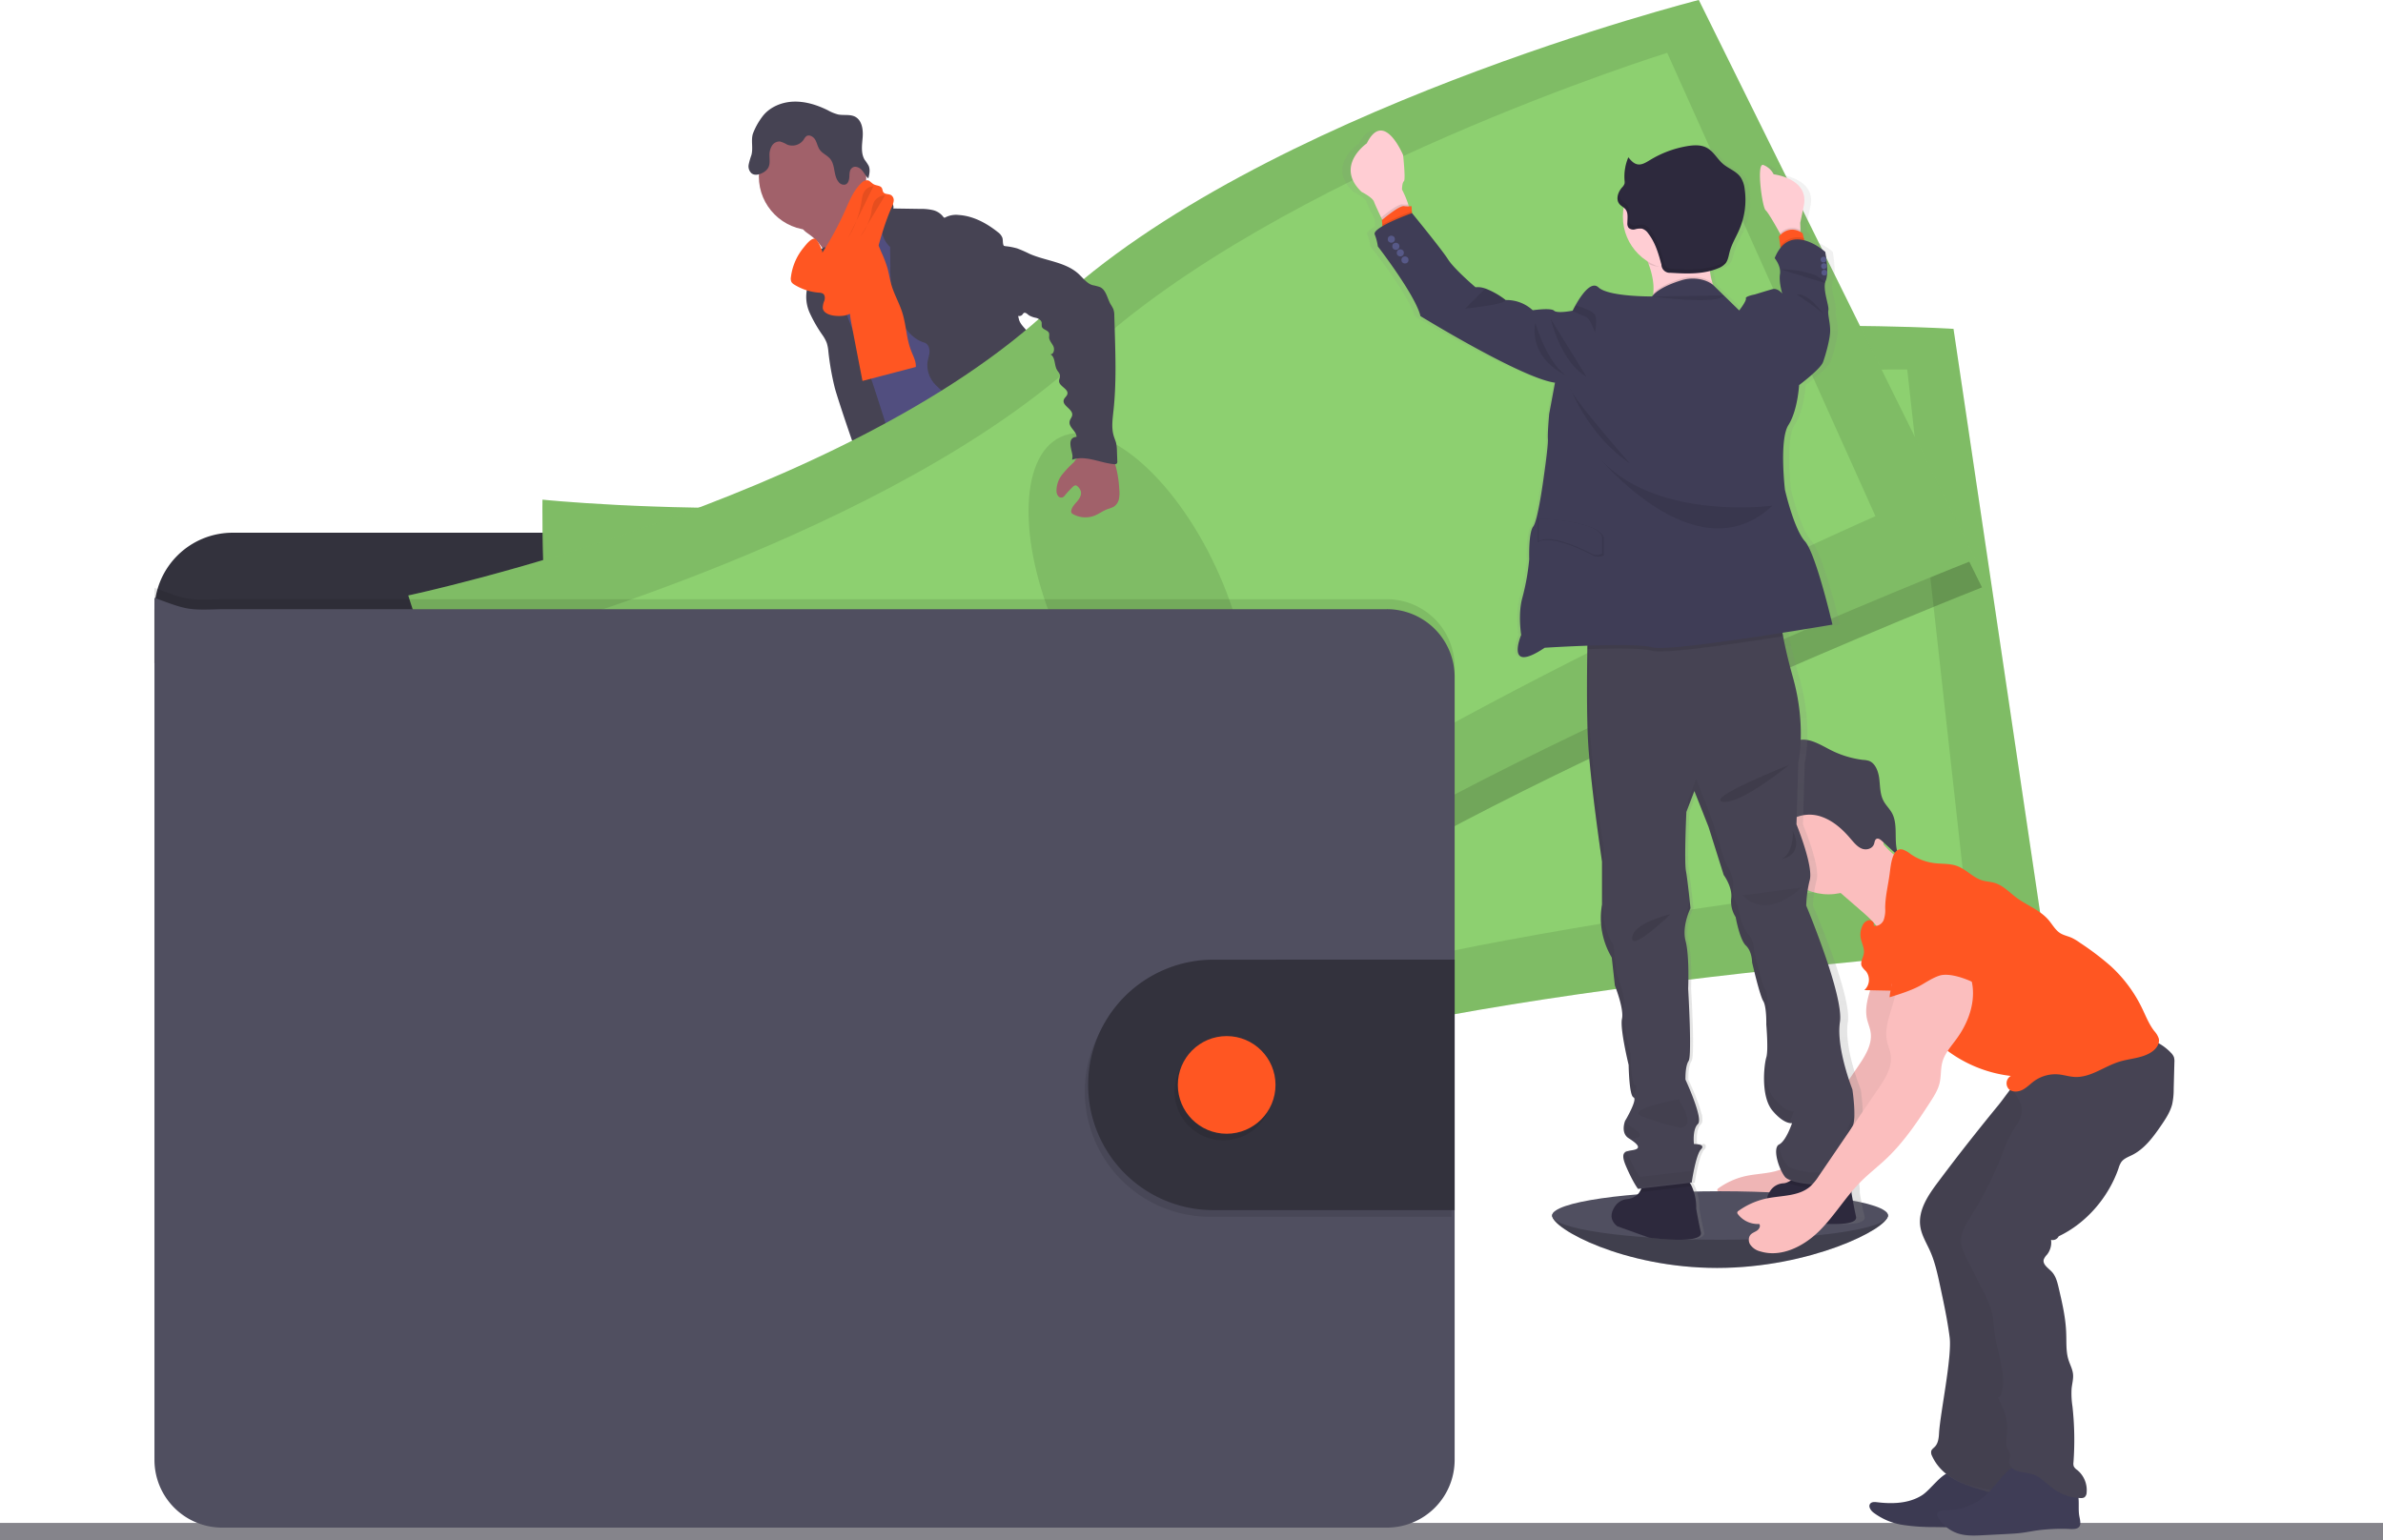 <svg data-name="Layer 1" xmlns="http://www.w3.org/2000/svg" width="1049.58" height="678.59" viewBox="0 0 1049.58 678.59"><defs><linearGradient id="a" x1="790.68" y1="664.41" x2="790.68" y2="175.75" gradientUnits="userSpaceOnUse"><stop offset="0" stop-color="gray" stop-opacity=".25"/><stop offset=".54" stop-color="gray" stop-opacity=".12"/><stop offset="1" stop-color="gray" stop-opacity=".1"/></linearGradient></defs><path fill="#85848b" d="M0 670.92h1049.58v7.67H0z"/><path d="M831.54 535.49c0 5.9-34.39 23.1-75.24 23.1s-72.68-17.2-72.68-23.1 33.11-4 74-4 73.92-1.91 73.92 4z" fill="#504f60"/><path d="M831.54 535.49c0 5.9-34.39 23.1-75.24 23.1s-72.68-17.2-72.68-23.1" opacity=".2"/><path d="M420.15 427.23c6.63.85 13.51 1.39 19.86-.67 1-.31 2.1-1 2-2a2.42 2.42 0 00-.45-1 61.78 61.78 0 01-6-11.43 1 1 0 00-.37-.52.94.94 0 00-.64 0c-2.93.77-5.46 2.66-8.37 3.47a11.9 11.9 0 01-4.56.34c-1.32-.15-3.12-1.24-4.32-1.1.68 4.37 2.34 8.45 2.85 12.91zm125.39-11.07c4.37-3 8.9-6.15 11.48-10.78a1.87 1.87 0 00.31-.93 1.92 1.92 0 00-.37-.9 37.16 37.16 0 00-9.33-10.07 27.21 27.21 0 00-5.2 4.8c-1.1 1.16-4.14 3-4.17 4.77 0 1 1.16 2.16 1.7 3 .73 1.08 1.42 2.18 2.08 3.3.38.55 3.85 6.59 3.5 6.81z" fill="#ff5622"/><path d="M446.14 440.62a4.45 4.45 0 01-.8 2.9 3.93 3.93 0 01-1.68 1c-9.27 3.32-20-.82-29.25 2.45-1.9.67-3.7 1.64-5.61 2.28a30.52 30.52 0 01-7 1.24c-3.27.31-6.56.51-9.84.6a23.66 23.66 0 01-7.42-.65 8.91 8.91 0 01-5.69-4.51 4.33 4.33 0 01-.28-3.21 3.46 3.46 0 01.61-1 8.77 8.77 0 012.18-1.77l3.41-2.2a22.89 22.89 0 015.17-2.74c1.35-.44 2.78-.63 4.15-1 4.79-1.4 8.45-5.2 11.85-8.85l4.64-4.95a4.67 4.67 0 011.61-1.29 4.46 4.46 0 012-.19 26.74 26.74 0 0112.65 4.24 16.39 16.39 0 003.12 1.84c2.72 1.06 6.21.26 8.72-1.08 1.19-.64.93-1 1.43-2.14s1.72-1.87 2.78-.83a2.94 2.94 0 01.66 1.26c1 3.3.62 6.85.62 10.31a4.54 4.54 0 00.2 1.6 9.05 9.05 0 00.91 1.48 3.37 3.37 0 01.19.38 10.17 10.17 0 01.67 4.83z" fill="#514e7f"/><path d="M446.14 440.62a4.45 4.45 0 01-.8 2.9 3.93 3.93 0 01-1.68 1c-9.27 3.32-20-.82-29.25 2.45-1.9.67-3.7 1.64-5.61 2.28a30.52 30.52 0 01-7 1.24c-3.27.31-6.56.51-9.84.6a23.66 23.66 0 01-7.42-.65 8.91 8.91 0 01-5.69-4.51 4.33 4.33 0 01-.28-3.21 3.46 3.46 0 01.61-1c.54 1.13.93 2.63 1.27 3.17a6.49 6.49 0 004.34 3.13 10.78 10.78 0 004-.51c8.4-2.08 17.33-2.11 25.4-5.26 2.77-1.09 5.41-2.54 8.32-3.2s6-.48 9-.73c4.74-.38 9.33-1.81 14-2.56a10.17 10.17 0 01.63 4.86z" fill="#464353"/><path d="M566.77 415.55c-.44 3.52-2.67 6.55-5.12 9.12s-5.22 4.88-7.17 7.84c-2.4 3.67-3.48 8.22-6.6 11.32a18.1 18.1 0 01-4 2.85 27.91 27.91 0 01-5.15 2.37c-4.66 1.49-9.68 1.15-14.55.79a13.09 13.09 0 01-4.62-.89 13.92 13.92 0 01-1.92-1.18 9.17 9.17 0 01-3-3 3 3 0 01-.29-2.18 5.12 5.12 0 011.39-2.12 33 33 0 013.52-3.17 21.07 21.07 0 004.58-4 12.92 12.92 0 001.77-4 35.48 35.48 0 001.29-7.65 24.25 24.25 0 01.53-5.12c.74-2.64 2.7-5 2.48-7.73a1.93 1.93 0 01.1-1.17 1.63 1.63 0 01.92-.57 16.3 16.3 0 014.78-1.11 5.57 5.57 0 014.44 1.74c.68.82 1.13 2 2.13 2.32a3.38 3.38 0 001.52.06c2.46-.25 5.06-.56 7-2.15a8.73 8.73 0 002.9-6.37c0-.91-.41-1.86 1-2 1.06-.14 1.9 1 2.44 1.7 1.95 2.61 3.95 5.34 4.68 8.52a2.51 2.51 0 01.89-.17 3.87 3.87 0 013.19 1.63 6.35 6.35 0 01.87 4.32z" fill="#514e7f"/><path d="M566.77 415.55c-.44 3.52-2.67 6.55-5.12 9.12s-5.22 4.88-7.17 7.84c-2.4 3.67-3.48 8.22-6.6 11.32a18.1 18.1 0 01-4 2.85 27.91 27.91 0 01-5.15 2.37c-4.66 1.49-9.68 1.15-14.55.79a13.09 13.09 0 01-4.62-.89 13.92 13.92 0 01-1.92-1.18 9.17 9.17 0 01-3-3 7.31 7.31 0 013-.72c2.16.12 3.74 2.16 5.81 2.79 2.95.89 5.89-1.19 8.88-1.9 1.95-.46 4-.34 5.93-1a14.66 14.66 0 004.39-2.66 22.35 22.35 0 004.69-4.52 29.05 29.05 0 002.75-5.49 78.5 78.5 0 015.56-10.64 7.52 7.52 0 011.13-1.48c.47-.43 1-.73 1.53-1.11 2-1.51 2.83-4 3.53-6.44a11.27 11.27 0 01.79-2.15 3.87 3.87 0 013.19 1.63 6.35 6.35 0 01.95 4.47z" fill="#464353"/><path d="M357.08 103.77a21.21 21.21 0 016 7c1.4 2.74 9.47 24 9 27.09 2.63-2.65 13-3.08 15.66-5.73 1.11-1.11 7.1-6.65 8-7.94s7.58-4 8.31-5.36c2.73-4.89-19.36-23.42-16.53-28.25a1.26 1.26 0 00.23-.76 1.24 1.24 0 00-.37-.59c-1.81-1.85-4.21-3-6.39-4.37s-4.28-3.28-4.87-5.8a21 21 0 00-5.65 3.82q-6.08 5.21-11.95 10.63c-1.53 1.42-4.49 3.31-5.2 5.34-.84 2.18 2.3 3.73 3.76 4.92z" fill="#a1616a"/><path d="M392.84 95.9a65.08 65.08 0 00-9.46 7.74c-2.74 2.71-5.34 5.85-6 9.64-.28 1.49-.24 3-.47 4.51-1 6.55-6.66 11.35-9.16 17.48a30.31 30.31 0 00-1.59 5.85 69.15 69.15 0 00-1.15 11.48c-.06 3.73 3.6 6.3 4.94 9.78s1.7 7.06 2.38 10.63c1.28 6.74 3.63 13.24 6 19.7 4.93 13.62 20.91 51.27 25.84 64.9 15.11-3.79 55.33-12.5 68.71-20.49 4.46-2.66-30.95-32.67-26.18-34.74a1.78 1.78 0 001.34-2.51c-4.77-20.86-19.69-38-26.46-58.31-2.35-7.05-6.57-13.07-9.77-19.77-2.9-6.07-4.45-12.78-7.92-18.55a11.7 11.7 0 00-2.53-3.15 14.92 14.92 0 00-2.79-1.69c-1.98-.96-3.82-1.53-5.73-2.5z" fill="#514e7f"/><circle cx="357.88" cy="77.75" r="23.65" fill="#a1616a"/><path d="M381.94 88.86a7.93 7.93 0 018.89-1.28c1.6.83 3 2.51 2.64 4.27l11.73.18a23.55 23.55 0 015.56.51 8.08 8.08 0 014.64 2.91c.14.19.3.42.54.45a.86.86 0 00.54-.18 10.18 10.18 0 015.84-1c6.34.41 12.2 3.58 17.17 7.54a5.55 5.55 0 012 2.49c.41 1.33-.08 3 1 3.95 0 11 3.78 21.28 6.3 32 .45 1.91 2.28 3.6 3.55 5.1a20.57 20.57 0 013.79 5.66c2.14 5.56-.81 12.1 1.27 17.68.88 2.36 2.58 4.3 4 6.35a16.42 16.42 0 013.42 8.2c.09 1.34-.08 2.69 0 4a24.21 24.21 0 001 5.31q1.28 4.84 2.68 9.67c1.52 5.2 3.5 10.81 8.16 13.58-11.25 1.91-23.11 3.78-33.83-.13a17.54 17.54 0 01-4.22-2.11c-3.87-2.76-5.74-7.48-7.41-11.94-1.86-5-3.75-10.09-4.13-15.41a17.69 17.69 0 00-.71-5c-1.09-2.9-4-4.65-6.64-6.26a31.88 31.88 0 01-8-6.22 12.43 12.43 0 01-3.24-9.34c.2-1.65.85-3.24.91-4.9s-.68-3.56-2.27-4c-8.19-2.48-12.1-12.18-13.92-20.54a65.94 65.94 0 01-1.05-13.1l-.11-8.53a11.26 11.26 0 01-3.68-8.09 9.61 9.61 0 00-.05-2.68 7.39 7.39 0 00-1.88-2.85 25.44 25.44 0 01-4.49-6.29zm-25.19 27.04c-.27 2.64.33 5.35-.26 7.94-.23 1-.63 2-.92 2.93a17.2 17.2 0 001.09 11.13 62 62 0 005.69 9.85 16 16 0 011.82 3.41 17.65 17.65 0 01.7 3.89 120.83 120.83 0 002.78 15.72c1.12 4.48 13.84 42.78 16.8 46.33a3.77 3.77 0 002.28 1.55 4.15 4.15 0 001.94-.4l6-2.3a3.92 3.92 0 001.39-.76 3.58 3.58 0 00.86-2.36c.43-4.88-12.32-43.45-13.94-48.06-4.9-13.92-11.42-27.34-14.61-41.75-.89-4-1.36-10.16-4.29-13.35-1.21-1.32-.8-.76-2.25-.07a16.42 16.42 0 00-2.12 1.11 6.94 6.94 0 00-2.96 5.19z" fill="#464353"/><path d="M374.96 142.31c1.61 8.51 3.27 17 4.92 25.51l23.48-6.15c.19-2.46-1.12-4.74-2-7-2.14-5.37-2.19-11.35-3.92-16.87-1.31-4.2-3.59-8.06-4.82-12.29-.71-2.46-1.07-5-1.77-7.49a54.4 54.4 0 00-2.76-7.15 44.76 44.76 0 00-5.12-9.49c-3 1.12-6.2 2.42-7.91 5.13a11.08 11.08 0 00-1.46 5c-.41 5.27 1.5 10.57.87 15.81a46.5 46.5 0 00.49 14.99z" fill="#ff5622"/><path d="M403.75 255.51c1.32 5-.59 10.26-2.15 15.21a117.88 117.88 0 00-4.78 22.9 19.82 19.82 0 01-1.18 5.79c-.74 1.67-2 3.08-2.86 4.67-2.36 4.18-2.3 9.28-1.79 14.06.34 3.15.85 6.29 1.48 9.39.77 3.79 1.72 7.75.61 11.45 1.86-.41 3.12 2 3 3.89s-.73 4 .18 5.63c2.3.84 2.32 4 2.25 6.45a54.25 54.25 0 001.6 12.6q5.22 25.1 11.08 50.06c8.45 2.62 18.32 5.35 26.38 1.72 1.5-.67 3-1.74 3.34-3.36a5.86 5.86 0 00-.32-2.58l-3.82-13.9c-.93-3.36-1.86-6.83-1.37-10.28.37-2.57 1.49-5.34.23-7.61-.43-.78-1.11-1.39-1.61-2.13-2-2.93-.95-6.85-.79-10.4a8.24 8.24 0 00-.16-2.38 11.88 11.88 0 00-1.14-2.61 39.92 39.92 0 01-4.4-19.86 4.91 4.91 0 00-.35-2.59 8.38 8.38 0 01-.65-1.06 2.9 2.9 0 01.21-1.91 17.5 17.5 0 01-3.08-3 4.31 4.31 0 00.74-6.74 2.25 2.25 0 001.07-3.87c-.49-.34-1.14-.49-1.49-1-.54-.74-.1-1.77.34-2.56l2.33-4.21c1.74-3.13 2.13-7 4-10 2.68-4.37 4.43-9.24 6.16-14.06l6.73-18.57 4.53 3.93a14.32 14.32 0 013.72 4.24 18.3 18.3 0 011.21 5.08c1.66 10.08 8 18.82 10.35 28.75.52 2.21.87 4.53 2.14 6.42a14 14 0 011.22 1.84 9.76 9.76 0 01.51 3.05 14.23 14.23 0 006 10.2c2.23 1.53 5 2.58 6.21 5a9.32 9.32 0 001 2.13c1.08 1.3 3.41 1.45 3.87 3.08.26.91-.22 2 .29 2.8a2.65 2.65 0 001.11.83l6.51 3.25c7.28 3.64 11 12 16.37 18.09a39 39 0 014.9 6.48c2.32 4.15 3.39 9.36 7.31 12a11.06 11.06 0 012.84 2.11c1.23 1.62.78 3.89.89 5.93s1.67 4.47 3.61 3.85a14.23 14.23 0 000 7.55 38 38 0 0023.06-9.34c1.9-1.66 3.73-3.78 3.75-6.3a2.26 2.26 0 00-.28-1.25 3.57 3.57 0 00-1.47-1.11c-6.09-3.3-7.92-10.95-11-17.16-2.69-5.48-6.67-10.2-10-15.29-7.24-10.95-12.18-24.2-23.13-31.43-2.41-1.59-5.21-3-6.42-5.63-.67-1.47-.75-3.15-1.28-4.67s-1.8-3-3.42-3c.9-2.2.72-4.88.78-7.26a9.17 9.17 0 00-.36-3.13 15.23 15.23 0 00-1.61-3.1 29.74 29.74 0 01-4.12-16c.08-2.89.59-5.87-.28-8.63-.44-1.39-1.21-2.66-1.74-4a25 25 0 01-1.25-7.52l-.6-9.61a47.28 47.28 0 00-1.24-9.5c-2-7.46-4-38.71-10.85-42.23s-18.62 20.53-26.33 21a34.29 34.29 0 00-10 1.93c-5.13 1.92-9.43 5.5-13.62 9l-14.18 11.91c-3 2.47-5.48 4.83-8.79 6.57zM335.69 51.49c3.12-4.26 8.48-6.52 13.76-6.71s10.48 1.47 15.21 3.82a18.79 18.79 0 004.44 1.82c2.5.51 5.28-.17 7.54 1 3 1.59 3.58 5.64 3.32 9s-.89 7.09.9 10a23.12 23.12 0 011.73 2.61c.77 1.73.32 3.73-.14 5.56-1.17-1-1.83-2.51-2.87-3.67s-2.85-1.94-4.14-1.07-1.27 2.45-1.34 3.87-.43 3.12-1.77 3.58a2.87 2.87 0 01-3-1.17c-2.29-2.8-1.37-7.27-3.64-10.09-1.29-1.6-3.44-2.38-4.63-4.06-.94-1.32-1.18-3-2-4.42s-2.73-2.46-4-1.48a5.41 5.41 0 00-1.07 1.43 6.15 6.15 0 01-7.3 2.2 12.21 12.21 0 00-3.16-1.37 3.91 3.91 0 00-3.61 2 7.81 7.81 0 00-1 4.18c0 2 .36 4.13-.78 5.73a5.93 5.93 0 01-1.6 1.52c-1.67 1.07-4 1.79-5.54.57a4.16 4.16 0 01-1.24-3.88 31.37 31.37 0 011.18-4.1c.88-3.1-.27-6.59.69-9.51a30.36 30.36 0 014.06-7.36z" fill="#464353"/><path d="M348.36 122.04a3.64 3.64 0 00.22 2.17 3.45 3.45 0 001.18 1.13 24.26 24.26 0 0011.14 3.61 3.39 3.39 0 011.54.4c.94.62 1 2 .65 3.1a8.07 8.07 0 00-.71 3.3c.29 2.09 2.77 3 4.86 3.31 2.93.37 6.14.18 8.46-1.65a13.07 13.07 0 003.49-5.23c5.74-13.19 7.75-27.77 13.56-40.92a8.68 8.68 0 00.87-2.74 2.7 2.7 0 00-1.08-2.52c-1.08-.67-2.76-.29-3.49-1.34-.36-.53-.32-1.25-.64-1.81-.67-1.19-2.43-1-3.63-1.69-.94-.5-1.59-1.53-2.64-1.73a3.32 3.32 0 00-2.73 1.18c-3.41 3.18-5.2 7.69-7.1 11.95a140.09 140.09 0 01-10.16 18.84c.45-.7-2.16-6-3.18-6.23-1.79-.36-4.08 2.78-5.05 3.95a25.16 25.16 0 00-5.56 12.92z" fill="#ff5622"/><path d="M384.69 82.09a4.79 4.79 0 00-3.71 1.86c-1.07 1.39-1.28 3.23-1.55 5a43.45 43.45 0 01-5.89 15.82m16.25-18.69a5.71 5.71 0 00-4.85 2.91 16.35 16.35 0 00-1.22 4.94 27.11 27.11 0 01-4.85 10.39" opacity=".1"/><path d="M627.45 281.58v-12.42a34.48 34.48 0 00-34.48-34.47H102.48A34.48 34.48 0 0068 269.16v22.9z" fill="#33323d"/><path d="M238.93 220.13s-1.4 86.86 14 115.44 22 152.91 22 152.91 161.44 16.7 273.94-20 351.88-51.71 351.88-51.71l-40.34-271.89s-199.29-12.78-312.66 41.29-308.82 33.96-308.82 33.96z" fill="#8dd070"/><path d="M238.93 220.13s-1.4 86.86 14 115.44 22 152.91 22 152.91 161.44 16.7 273.94-20 351.88-51.71 351.88-51.71l-40.34-271.89s-199.29-12.78-312.66 41.29-308.82 33.96-308.82 33.96z" opacity=".1"/><path d="M274.66 251.86s-5.05 71.67 7.62 94.57 13.26 125.13 13.26 125.13 145.29 6.74 248.64-28.44 320.53-58 320.53-58l-24.68-222.35s-179.7-1.85-284.58 47.67-280.79 41.42-280.79 41.42z" fill="#8dd070"/><ellipse cx="628.34" cy="440.31" rx="37.72" ry="80.9" transform="rotate(-7.1 -366.375 1062.128)" opacity=".1"/><path d="M751.15 12.43s-193.61 49-284.91 135.25-283.5 127.09-283.5 127.09 25.32 83.09 48.74 105.57 67.84 138.8 67.84 138.8S458.09 485.48 553.89 416s319.07-157.23 319.07-157.23z" opacity=".2"/><path d="M179.83 262.33s25.31 83.1 48.71 105.58 67.84 138.79 67.84 138.79 158.79-33.65 254.6-103.13 319.06-157.2 319.06-157.2L748.23 0s-193.6 49-284.9 135.25-283.5 127.08-283.5 127.08z" fill="#8dd070"/><path d="M179.83 262.33s25.31 83.1 48.71 105.58 67.84 138.79 67.84 138.79 158.79-33.65 254.6-103.13 319.06-157.2 319.06-157.2L748.23 0s-193.6 49-284.9 135.25-283.5 127.08-283.5 127.08z" opacity=".1"/><path d="M223.54 281.57s17.19 69.77 36.28 87.67 51 115 51 115 140.34-38.18 227.91-103.38 287.29-153.47 287.29-153.47L734.31 23.27S562.72 76.64 478.09 155.96 223.54 281.57 223.54 281.57z" fill="#8dd070"/><ellipse cx="585.81" cy="384.01" rx="37.72" ry="80.9" transform="rotate(-24.97 276.73 515.669)" opacity=".1"/><path d="M640.69 293.77v345a29.83 29.83 0 01-29.84 29.83h-513a29.83 29.83 0 01-29.82-29.83V258.99c14.7 5.46 14.7 5.46 29.82 5h513a29.84 29.84 0 0129.84 29.78z" opacity=".1"/><path d="M640.69 298.16v345a29.84 29.84 0 01-29.84 29.83h-513a29.83 29.83 0 01-29.82-29.83V263.37c14.7 5.45 14.7 5.45 29.82 5h513a29.84 29.84 0 0129.84 29.79z" fill="#504f60"/><path d="M639.23 425.71v110.33h-107a55.17 55.17 0 010-110.33z" opacity=".1"/><path d="M640.69 422.77v110.35h-107a55.17 55.17 0 010-110.33z" fill="#33323d"/><circle cx="538.82" cy="480.88" r="21.51" opacity=".1"/><circle cx="540.28" cy="477.96" r="21.51" fill="#ff5622"/><path d="M826.42 421.82c.85 9.21-6.12 18.15-4.09 27.17.44 1.93 1.27 3.75 1.57 5.7.84 5.36-2.35 10.43-5.4 14.91l-26.2 38.44a23.87 23.87 0 01-3.74 4.62c-5 4.46-12.52 4-19.1 5.33a32.64 32.64 0 00-12.8 5.66.82.82 0 00-.12 1.12 11 11 0 009.52 4.47c.69.91 0 2.24-1 2.89-1.41 1-3.34 1.24-3.62 3.62a3.93 3.93 0 00.48 2.4 7.45 7.45 0 004.58 3.19c9.07 2.77 18.87-2.1 25.66-8.73s11.66-15 18.32-21.75c3.69-3.73 7.88-6.93 11.68-10.55 7.58-7.22 13.47-16 19.16-24.79 1.71-2.65 3.43-5.37 4.15-8.44s.38-6.17 1.19-9.14c1.06-3.9 3.91-7 6.28-10.27 4.65-6.4 7.75-14.23 7.14-22.11s-5.5-15.67-12.94-18.35a11.5 11.5 0 00-7.25-.44c-3.05.94-5.3 3.46-7.38 5.87l-5 5.75a13.48 13.48 0 00-2.9 4.4 4.61 4.61 0 001 4.89" fill="#fbbebe"/><path d="M826.42 421.82c.85 9.21-6.12 18.15-4.09 27.17.44 1.93 1.27 3.75 1.57 5.7.84 5.36-2.35 10.43-5.4 14.91l-26.2 38.44a23.87 23.87 0 01-3.74 4.62c-5 4.46-12.52 4-19.1 5.33a32.64 32.64 0 00-12.8 5.66.82.82 0 00-.12 1.12 11 11 0 009.52 4.47c.69.91 0 2.24-1 2.89-1.41 1-3.34 1.24-3.62 3.62a3.93 3.93 0 00.48 2.4 7.45 7.45 0 004.58 3.19c9.07 2.77 18.87-2.1 25.66-8.73s11.66-15 18.32-21.75c3.69-3.73 7.88-6.93 11.68-10.55 7.58-7.22 13.47-16 19.16-24.79 1.71-2.65 3.43-5.37 4.15-8.44s.38-6.17 1.19-9.14c1.06-3.9 3.91-7 6.28-10.27 4.65-6.4 7.75-14.23 7.14-22.11s-5.5-15.67-12.94-18.35a11.5 11.5 0 00-7.25-.44c-3.05.94-5.3 3.46-7.38 5.87l-5 5.75a13.48 13.48 0 00-2.9 4.4 4.61 4.61 0 001 4.89" opacity=".05"/><path d="M846.25 658.92c-5.72 3.49-12.85 3.7-19.5 2.89-1.07-.13-2.34-.21-3 .62-1 1.2.18 3 1.4 3.93a28.85 28.85 0 0013.39 5.51 88.17 88.17 0 0013.1.87c12 .21 24 .41 35.81-1.31a5.07 5.07 0 002-.58 3.66 3.66 0 001.48-2.25c.81-3.08-.75-6.38-3.11-8.52s-5.39-3.33-8.35-4.48l-10.4-4.05c-2.44-.95-6.35-3.47-9-3.27-4.98.36-9.69 8.22-13.82 10.64z" fill="#3f3d56"/><path d="M846.25 658.92c-5.72 3.49-12.85 3.7-19.5 2.89-1.07-.13-2.34-.21-3 .62-1 1.2.18 3 1.4 3.93a28.85 28.85 0 0013.39 5.51 88.17 88.17 0 0013.1.87c12 .21 24 .41 35.81-1.31a5.07 5.07 0 002-.58 3.66 3.66 0 001.48-2.25c.81-3.08-.75-6.38-3.11-8.52s-5.39-3.33-8.35-4.48l-10.4-4.05c-2.44-.95-6.35-3.47-9-3.27-4.98.36-9.69 8.22-13.82 10.64z" opacity=".05"/><path d="M853.54 520.86c-4.33 5.76-8.81 12.41-7.74 19.54.58 3.84 2.73 7.23 4.31 10.78 2.14 4.82 3.26 10 4.36 15.16 1.62 7.54 3.25 15.1 4.24 22.76 1.13 8.65-4.18 33.68-4.67 42.39-.12 2.1-.37 4.37-1.83 5.88-.57.6-1.33 1.08-1.59 1.86a3.18 3.18 0 00.35 2.2c2.44 5.5 7.43 9.6 13 11.94s19 6.38 25.07 6.59a5 5 0 002.36-.31 4.59 4.59 0 001.82-2.09c4.35-8.32.17-37.9.23-47.29.06-7.83 1.91-15.61 1.57-23.43-.28-6.28-2-12.42-2.57-18.68-1-10.26.88-20.57 2.77-30.71 1.44-7.78 2.89-15.56 4.74-23.24 1.13-4.69 2.44-9.42 5-13.49 2-3.23 4.81-5.93 7.14-9a40.62 40.62 0 008-29.74c-.14-1-15 3.77-16.31 4.34a50.81 50.81 0 00-14.54 9.35c-3.44 3.28-6.15 7.66-9.16 11.33q-6.39 7.79-12.62 15.69-7.11 9.03-13.93 18.17z" fill="#464353"/><path d="M853.54 520.51c-4.33 5.76-8.81 12.42-7.74 19.54.58 3.85 2.73 7.24 4.31 10.79 2.14 4.81 3.26 10 4.36 15.15 1.62 7.55 3.25 15.11 4.24 22.76 1.13 8.66-4.18 33.68-4.67 42.39-.12 2.1-.37 4.38-1.83 5.89-.57.59-1.33 1.07-1.59 1.85a3.17 3.17 0 00.35 2.2c2.44 5.51 7.43 9.6 13 12s19 4.49 25.07 4.69a5 5 0 002.36-.31 4.52 4.52 0 001.82-2.08c4.35-8.32.17-36 .23-45.4.06-7.84 1.91-15.61 1.57-23.44-.28-6.28-2-12.42-2.57-18.67-1-10.27.88-20.58 2.77-30.72 1.44-7.77 2.89-15.55 4.74-23.24 1.13-4.69 2.44-9.42 5-13.49 2-3.23 4.81-5.93 7.14-9a40.6 40.6 0 008-29.74c-.14-1-15 3.77-16.31 4.34a51.05 51.05 0 00-14.54 9.36c-3.44 3.27-6.15 7.65-9.16 11.32q-6.39 7.79-12.62 15.7-7.11 8.96-13.93 18.11z" opacity=".05"/><circle cx="805.36" cy="369.73" r="24.27" fill="#fbbebe"/><path d="M827.22 368.71a31.43 31.43 0 0020.15 14.06l-1.83 6.65c-3.16 11.42-6.71 23.5-15.53 31.42 1-3.87-.28-8-2.46-11.36s-5.24-6-8.24-8.61l-13.97-12.1a4.21 4.21 0 01-1-1.18 3.55 3.55 0 010-2.66c1.78-5.54 6.86-9 11-12.74a38.1 38.1 0 005.53-6.44c2.79-3.98 4.52.02 6.35 2.96z" fill="#fbbebe"/><path d="M773.39 345.33l-.55-4.56c3.83 1 7.47-2.26 9.92-5.63s4.72-7.34 8.45-8.75c4.53-1.7 9.33 1 13.66 3.28a43.19 43.19 0 0015.67 5.1 10.31 10.31 0 012.59.42c2.82 1 4.16 4.54 4.57 7.75s.3 6.62 1.69 9.48c1 2.17 2.86 3.78 4 5.92 3 5.74.1 13.59 3.23 19.22l-7.78-7.13c-.71-.65-1.71-1.33-2.5-.78-.62.44-.67 1.39-.92 2.15-.75 2.22-3.53 2.88-5.54 2s-3.48-2.79-5-4.53c-3.44-4.06-7.54-7.63-12.34-9.36a15.84 15.84 0 00-13 .86c-3.63 2.05-6.29 6.83-10.74 7-6.1.23-8.64-11.13-11.46-15.62a5.5 5.5 0 001.6-6.88c.41-.17 4.36-.64 4.45.06z" fill="#464353"/><path d="M473.2 203.44a47.21 47.21 0 00-5.39 5.66 11.33 11.33 0 00-2.48 7.27 3.72 3.72 0 00.7 2.13 1.8 1.8 0 002 .61 2.69 2.69 0 001-.88 48.27 48.27 0 013.36-3.64c.43-.43 1-.88 1.58-.72a1.69 1.69 0 01.68.45 4.6 4.6 0 011.41 2.2c.35 1.53-.54 3.06-1.55 4.26s-2.2 2.35-2.61 3.86a1.71 1.71 0 000 1.24 1.86 1.86 0 00.78.66 11.16 11.16 0 009.44.62c2-.81 3.78-2.2 5.84-2.92a13.5 13.5 0 002.58-1 5.36 5.36 0 002.29-3.43 14.14 14.14 0 00.15-4.21 48.41 48.41 0 00-3.44-15.83 2 2 0 00-.58-.84 1.85 1.85 0 00-1-.27c-2.56-.27-6.76-1.58-9.23-.63a6.52 6.52 0 00-2.18 1.94c-.46.51-3.35 2.8-3.35 3.47z" fill="#a1616a"/><path d="M472.39 201.18c0-2.44-3-8.33 1.77-8.72 0-2.61-3.69-4.23-3-7 .22-.92 1-1.67 1.09-2.61.3-2.67-4.52-4.12-3.72-6.68.3-1 1.36-1.58 1.59-2.57.54-2.31-3.59-3.34-3.67-5.71 0-.8.45-1.55.41-2.35 0-1-.87-1.76-1.35-2.63-1.25-2.23-.64-5.68-2.92-6.83 1.51.13 2-2.11 1.38-3.48s-1.89-2.56-1.9-4.08a6.16 6.16 0 000-1.66c-.42-1.46-2.81-1.58-3.21-3a12.78 12.78 0 01-.05-1.64c-.16-1.13-1.32-1.85-2.41-2.17a9.83 9.83 0 01-3.22-1.15c-.7-.53-1.51-1.41-2.26-1-.28.17-.42.49-.63.73-.9 1.05-2.62.59-3.75-.18-3.34-2.27-5-6.34-5.71-10.31s-.69-8.07-1.58-12a25.64 25.64 0 00-1.08-3.6c-.38-1-1.6-2.57-1.68-3.58-.18-2.3 4.58-.73 6.39-.5a28.46 28.46 0 015.19 1 55.49 55.49 0 015.31 2.33c7.22 3.19 15.94 3.58 21.74 8.94 1.91 1.76 3.52 4.07 6 4.87a27.15 27.15 0 013.36.87c2.75 1.29 3.18 4.94 4.68 7.58a14.86 14.86 0 011.23 2.2 8.48 8.48 0 01.4 2.8l.21 6.93c.34 11.61.68 23.25-.56 34.79-.4 3.81-1 7.73.13 11.39.3 1 .72 1.94 1 2.95a18 18 0 01.38 3.6l.16 4.49a1.4 1.4 0 01-.22 1 1.44 1.44 0 01-1.21.29c-6.25-.56-12.57-4.08-18.47-1.95" fill="#464353"/><ellipse cx="757.61" cy="535.49" rx="73.96" ry="10.69" fill="#504f60"/><path d="M905.7 654.24c-1.3-5.57-2.11-10.46-2.11-10.46s.3-6.06-2.42-10.61v-12.72a38.18 38.18 0 012.83-5.87c2-3.52 0-16.42 0-16.42s-7.47-18.19-5.66-29.73S883 517.19 883 517.19a50.59 50.59 0 011.61-11.34 8.65 8.65 0 00.22-2.38v-.29.09c-.26-7.61-6.28-21.87-6.28-21.87l.81-27.18s3.84-16-2.42-37.55c-2.19-7.51-3.59-13.52-4.48-18.16-.1-.52-.2-1-.28-1.51 12.89-2 22.74-3.6 22.74-3.6s-7.48-31.29-12.53-36.77-9.09-22.69-9.09-22.69-2.63-22.09 1.62-28.55 4.85-17.6 4.85-17.6 9.69-7 10.91-10.17 3.23-10.17 3.23-13.88-1.21-7-.81-9-2.83-9.39-1.21-12.91a9.47 9.47 0 00.64-3.39.44.44 0 000-.1 47.51 47.51 0 00-.85-9.18 26.05 26.05 0 00-9.6-5.13l-.21-.84-.55-2.2a10.67 10.67 0 00-.95-.56v-.8l-.09-3.18 1.52-7.14c3-12.42-13.59-14.27-13.59-14.27a8.75 8.75 0 00-4.7-4.12c-3.33-1.17-.55 18.68 1 20 1.17 1 4.79 7.18 6.54 10.24l.28.5a7 7 0 00-.76.8l.63 4.31.1.66a17.89 17.89 0 00-2.65 4.51s3 3.32 2.43 7 .93 8.35 1 8.6c-.18-.21-2.31-2.51-4.44-1.95s-8.08 2.35-8.08 2.35-4.44.78-4 1.76-3 5.28-3 5.28l-11.94-11.32c-.12-.34-.25-.68-.35-1a27.53 27.53 0 01-1-5 27.31 27.31 0 003.82-1.21 8.24 8.24 0 003.3-2.12c1.21-1.43 1.44-3.37 1.93-5.15.94-3.48 3-6.57 4.43-9.88a32.12 32.12 0 002.25-17.78 11.6 11.6 0 00-1.83-5.2c-1.95-2.68-5.49-3.77-8.06-5.91s-4.23-5.41-7.23-7c-2.71-1.45-6-1.28-9.06-.78a48.83 48.83 0 00-16.93 6.16c-1.74 1-3.66 2.23-5.66 1.86-1.72-.31-3-1.68-4.08-3a1 1 0 01.05-.16 1 1 0 01-.13-.16 21.09 21.09 0 00-1.86 8.94c0 .48 0 1 .06 1.43v.91a2.28 2.28 0 01-.09.63 4.55 4.55 0 01-1.12 1.61 10.79 10.79 0 00-1 1.33c0-.16.1-.32.16-.49a7.11 7.11 0 00-1.24 3.77 3.85 3.85 0 00.9 2.7 13 13 0 001.95 1.56 22.75 22.75 0 00-.36 4 23.11 23.11 0 0011.26 19.71c.14.33.27.67.4 1 1.53 4 2.68 8.7 2.17 13 0 .31-.09.63-.14.94s-.3.33-.43.5-19.73.2-24.37-4-11.72 10.27-11.72 10.27-7.07 1.37-8.49 0-9.69-.19-9.69-.19a17.83 17.83 0 00-12.33-4.5 36.19 36.19 0 00-9-5l-.22-.08a10.08 10.08 0 00-4.45-.56s-9.7-8-12.53-12.32-16.3-20.27-16.36-20.34v-.77l-.15-2.32a8.31 8.31 0 01-1.21.1c-.07-.23-.17-.5-.27-.81a44.73 44.73 0 00-2.86-6.57s0-2.93.85-3.67-.35-11.49-.35-11.49-8.74-20.43-16.57-5.18c0 0-14.8 9.87-2.38 21.37 0 0 5 2.4 5.66 4.3.46 1.23 2.14 4.68 3.27 7l.51 1-.14.12.18 1.92.08.74c-2.34 1.33-3.93 2.65-3.54 3.64a21.87 21.87 0 011.41 5.28s17.18 21.52 19.4 30.71c0 0 46.07 27.38 61.22 29.33L766 300.5a108.94 108.94 0 00-.6 11.15c.2 2.93-1.82 16.23-1.82 16.23s-2.63 19.56-4.85 22.3-1.82 14.47-1.82 14.47a98.86 98.86 0 01-3 16.62c-2.22 7.43-.61 16.63-.61 16.63s-7.67 17.6 10.71 5.67c0 0 9-.56 19.42-.92v1c0 1.34 0 2.79-.07 4.31-.14 10.08-.2 24 .26 34.48.81 18.58 6.47 55.35 6.47 55.35v18.51a25.19 25.19 0 00-.54 5.28 34.36 34.36 0 005 18.49l1.42 12.32s3.32 8.12 3.38 13a6.82 6.82 0 01-.14 1.17 7.87 7.87 0 00-.16 1.89c-.19 5.6 3.18 19 3.18 19s.2 13.49 2.22 14.28c1.73.67-2.31 7.77-3.51 9.81a2.79 2.79 0 01-.07-.38l-.25.4a9.58 9.58 0 00-.63 3.42 4.9 4.9 0 002.24 4.74c3.84 2.35 5.9 4.3 2.64 5.08a33.94 33.94 0 00-3.56.75c0-.15-.12-.31-.17-.45a2.14 2.14 0 00-1.33 2.36A10 10 0 00801 632c3.23 7.24 5.47 10 5.47 10l1.55-.17a7.56 7.56 0 01-.9 1.67 6.44 6.44 0 01-2.28 2 7.06 7.06 0 01-2.77.95 7.8 7.8 0 00-5.72 2.78c-2 2.61-3.28 6.16.7 9.28l14.45 5s24.86 3.23 23.54-2.35-2.12-10.46-2.12-10.46a22.05 22.05 0 00-2-9.89 12.85 12.85 0 00-.88-1.46l.88-.09s1.82-12.33 4.24-14.67c.56-.54.69-1 .56-1.28.25-.67-.39-1.06-1.2-1.29l-.18.49a11.79 11.79 0 00-2.41-.27s-.81-6.45 1.82-8.8a2.49 2.49 0 00.51-1.92 10.32 10.32 0 00-.28-2.63 1.29 1.29 0 01-.09.16c-1.32-5.86-5.8-15.17-5.8-15.17s-.2-5.86 1.42-8.21-.21-31.88-.21-31.88.61-14.27-1.21-20.92 2.22-14.48 2.22-14.48v-.52l-.23-2.25a.58.58 0 000 .14c-.41-3.78-1.18-10.63-1.75-13.79-.81-4.5.21-26 .21-26l3.63-9.2 6.47 15.85 6.87 21.12s3.4 4.46 3.48 9v.66a11.54 11.54 0 00-.08 1.41 12.56 12.56 0 002.09 7.53s1.82 10 4.65 12.51 2.83 7.43 2.83 7.43 3.43 14.48 5 17c1.36 2.14 1.43 8 1.42 9.83v.52s.48 5.18.46 9.52v1.55a.43.43 0 000-.11 15.06 15.06 0 01-.42 3.52l-.06.2c0-.25 0-.49.07-.73a36.75 36.75 0 00-1 9c-.09 5.2.7 11.36 3.85 15 5.46 6.26 8.89 5.48 8.89 5.48s-2.62 7.82-5.86 9.39a1.52 1.52 0 00-.34.22c0-.16-.06-.31-.08-.46a3.81 3.81 0 00-1 2.92c-.23 3.44 1.94 9 4 11.59a6.53 6.53 0 002.73 1.6 4.33 4.33 0 01-.51.31 10.86 10.86 0 01-1.11.53 5.83 5.83 0 01-1.65.43 7.7 7.7 0 00-5.72 2.78c-2 2.6-3.28 6.15.7 9.27l14.45 5s24.7 3.17 23.4-2.4z" transform="translate(-84.46 -118.23)" fill="url(#a)"/><path d="M726.33 545.25l-14-5c-3.86-3.12-2.63-6.67-.68-9.28a7.48 7.48 0 015.54-2.78 6.64 6.64 0 002.67-.95 6.4 6.4 0 002.22-2 10.33 10.33 0 001.59-5.41s15.36-4.5 19.56 0a11.37 11.37 0 011.86 2.73 22.85 22.85 0 012 9.89s.78 4.88 2.05 10.46-22.81 2.34-22.81 2.34zm68.44-6.9l-14-5c-3.86-3.12-2.63-6.67-.68-9.27a7.39 7.39 0 015.53-2.78 5.19 5.19 0 001.6-.43 10.61 10.61 0 001.08-.53c3.91-2.15 3.81-7.43 3.81-7.43s15.35-4.5 19.56 0a11.08 11.08 0 011.47 2c2.63 4.55 2.34 10.62 2.34 10.62s.78 4.89 2 10.46-22.71 2.36-22.71 2.36z" fill="#2d293d"/><path d="M743.24 519.82a11.37 11.37 0 011.86 2.73l-23 2.67a10.33 10.33 0 001.59-5.41s15.35-4.49 19.55.01zm69.92-4.89v4.31c-3.58 5.89-20.89 4.6-25.92 1.65a10.61 10.61 0 001.08-.53c3.91-2.15 3.81-7.43 3.81-7.43s15.35-4.5 19.56 0a11.08 11.08 0 011.47 2z" opacity=".1"/><path d="M815.89 496.35a39.2 39.2 0 00-2.73 5.87v15.45c-3.92 6.45-24.25 4.3-27 .78s-5.62-12.68-2.53-14.27 5.67-9.39 5.67-9.39-3.33.78-8.61-5.48-3.71-20.14-2.73-23.46 0-14.47 0-14.47.2-7.83-1.36-10.37-4.89-17-4.89-17 0-4.89-2.74-7.43-4.5-12.52-4.5-12.52a12.83 12.83 0 01-1.95-8.41c.58-4.89-3.33-10.17-3.33-10.17l-6.65-21.13-6.26-15.84-3.52 9.19s-1 21.51-.19 26 2 16.43 2 16.43-3.91 7.82-2.15 14.47 1.12 20.94 1.12 20.94 1.76 29.52.19 31.87-1.37 8.22-1.37 8.22 8 17.2 5.48 19.55-1.76 8.8-1.76 8.8 5.47 0 3.13 2.35S745.1 521 745.1 521l-23.65 2.77s-2.16-2.73-5.29-10 .58-6.45 3.73-7.24 1.16-2.73-2.56-5.08-1.56-7.63-1.56-7.63 5.67-9.58 3.71-10.36-2.15-14.28-2.15-14.28-3.91-16-2.93-20.34-3.13-14.66-3.13-14.66l-1.37-12.32a33.9 33.9 0 01-4.3-23.28v-19s-5.48-36.76-6.26-55.34c-.5-11.9-.36-28.14-.2-38.27.1-5.68.2-9.45.2-9.45l84.48-8.8s-.08 3.9 1.53 12.55c.87 4.64 2.22 10.65 4.34 18.16 6.06 21.51 2.35 37.54 2.35 37.54l-.79 27.19s7.43 18.18 5.87 24.44a52.13 52.13 0 00-1.58 11.36s16.62 39.7 14.86 51.24 5.47 29.73 5.47 29.73 1.98 12.9.02 16.42z" fill="#464353"/><path d="M767.59 394.47l25.72-3.43s-14.57 14.87-25.72 3.43z" opacity=".05"/><path d="M789.59 365.91s.88 9.1-4.69 12.52c0 0 9.97-1.56 4.69-12.52zm-1.58-28.94s-21.5 17.7-29.32 16.23 29.32-16.23 29.32-16.23zm-52.3 65.8s-16.33 3.71-16.82 10.27 16.82-10.27 16.82-10.27z" opacity=".1"/><path d="M739.3 484.33s-23.07 4.3-16.52 7.23 17.31 5.28 17.31 5.28 7.45.39-.79-12.51zm-21.18 11.89a4.55 4.55 0 01-2.11-3.34l-.24.41s-2.15 5.28 1.57 7.62c.42.27.83.54 1.2.8.69-.13 1.43-.23 2.14-.41 3.15-.78 1.16-2.73-2.56-5.08zm29.72-1.57c.64-.58.62-2.08.23-4-1 1.51-1.29 3.87-1.31 5.66a4.88 4.88 0 011.08-1.66zm-3.55-97.29a26.67 26.67 0 00-1.56 7.19 29 29 0 011.79-4.94zm52.84-10.26a9.18 9.18 0 00.21-2.14 57.08 57.08 0 00-.64 4c.13-.61.27-1.19.43-1.86zm-53.39 79.79c.32-.48.5-2.1.58-4.35a14.77 14.77 0 00-1.13 5.49 5.25 5.25 0 01.55-1.14zm4.8 36.88a77.62 77.62 0 00-2.69 12l-23.65 2.73s-2.16-2.73-5.29-10a18.1 18.1 0 01-.67-1.72c-1.42.65-2 2.12-.12 6.41 3.13 7.24 5.3 10 5.3 10l23.65-2.74s1.76-12.32 4.1-14.67c1.2-1.13.46-1.72-.63-2.01zm-31.2-35.12s.19 13.49 2.15 14.27c1-2.23 1.65-4.35.77-4.7-2-.78-2.15-14.28-2.15-14.28s-3.91-16-2.93-20.34-3.13-14.66-3.13-14.66l-1.37-12.32a33.9 33.9 0 01-4.3-23.28v-19s-5.48-36.76-6.26-55.34c-.5-11.9-.36-28.14-.2-38.27 0-1.83.06-3.45.09-4.82l-.67.07s-.11 3.76-.2 9.45c-.16 10.13-.31 26.37.2 38.26.78 18.58 6.25 55.35 6.25 55.35v19a33.92 33.92 0 004.31 23.27l1.36 12.32s4.11 10.36 3.13 14.67 2.95 20.35 2.95 20.35zm69.62 44.58a22.87 22.87 0 01-3.75-9.29c-2.41 2.18.36 10.64 3 14 2.73 3.52 23.07 5.67 27-.79v-3.72c-5.33 5.23-23.67 3.13-26.25-.2zm29.72-22.1a39.51 39.51 0 00-2.74 5.87v2.77c.45-1 1.08-2.34 2-3.92a12 12 0 00.86-4.85s-.09.09-.12.13zm-28.52 3.09a38.66 38.66 0 001.93-4.65s-3.33.78-8.61-5.48c-3.84-4.55-4.06-13.15-3.51-18.77-1 3.33-2.55 17.21 2.73 23.47 3.45 4.09 6.06 5.17 7.46 5.43zm-10.2-43.37a104.22 104.22 0 01.39 11.59 15.82 15.82 0 01.4-1.81c1-3.33 0-14.47 0-14.47s.2-7.83-1.37-10.37-4.84-17.02-4.84-17.02 0-4.89-2.74-7.43-4.5-12.52-4.5-12.52a12.87 12.87 0 01-2-8.41c.59-4.89-3.32-10.17-3.32-10.17l-6.65-21.12-6.26-15.84-3.53 9.2s0 1.16-.12 3l2.86-7.47 6.26 15.81 6.65 21.12s3.91 5.28 3.32 10.17a12.87 12.87 0 002 8.41s1.76 10 4.5 12.52 2.73 7.43 2.73 7.43 3.33 14.47 4.89 17 1.33 10.38 1.33 10.38z" opacity=".05"/><path d="M794.38 91.05l-1.47 7.14.09 3.18.06 2.34-8.16.84-.91-1.69c-1.69-3.06-5.2-9.28-6.33-10.24-1.51-1.26-4.2-21.12-1-19.94a8.53 8.53 0 014.54 4.11s16.07 1.84 13.18 14.26z" fill="#ffcdd3"/><path d="M793.06 103.71l-8.16.84-.91-1.69a7.19 7.19 0 019-1.48z" opacity=".1"/><path d="M795.12 107.58l-10.76 2.49-.23-1.6-.61-4.31s4.26-5.68 10.42-1.42l.54 2.19z" fill="#ff5622"/><path d="M620.82 91.83l-11.49 6.16-1-2.16c-1.09-2.29-2.72-5.74-3.17-7-.68-1.9-5.47-4.3-5.47-4.3-12-11.49 2.3-21.37 2.3-21.37 7.58-15.25 16 5.18 16 5.18s1.18 10.77.35 11.49-.83 3.67-.83 3.67a45.14 45.14 0 012.77 6.57c.35 1.09.54 1.76.54 1.76z" fill="#ffcdd3"/><path d="M620.82 91.83l-11.49 6.16-1-2.16c1.62-1.36 7.37-6 9.26-5.81a13.84 13.84 0 002.72.07c.32 1.07.51 1.74.51 1.74z" opacity=".1"/><path d="M621.99 95.3l-12.91 6.36-.26-2.77-.18-1.92s7.48-6.41 9.69-6.16a11.75 11.75 0 003.37 0l.15 2.32z" fill="#ff5622"/><path d="M763.09 138.48s-56.28 6.35-45.76 2.93c7.32-2.39 10.23-7 10.84-12.2.5-4.33-.62-9-2.09-13a56.68 56.68 0 00-5-10.17s43-23.66 34.41-2.15a34.68 34.68 0 00-2.44 10.19 28.79 28.79 0 001.11 10.32 30.73 30.73 0 008.93 14.08z" fill="#ffcdd3"/><path d="M755.46 103.86a34.68 34.68 0 00-2.44 10.19c-4.05 3.41-8.49 3.18-14.2 3.18-4.38 0-9.24 1.06-12.74-1.05a56.68 56.68 0 00-5-10.17s42.99-23.66 34.38-2.15z" opacity=".1"/><circle cx="738.06" cy="95.46" r="23.27" fill="#ffcdd3"/><path d="M763.09 138.48s-56.28 6.35-45.76 2.93c7.32-2.39 10.23-7 10.84-12.2 2.8-3 8.43-5.23 12-6.39a16.84 16.84 0 0110.2-.17 14.5 14.5 0 013.71 1.72 30.73 30.73 0 009.01 14.11zm32.03-30.9l-10.76 2.49-.23-1.6a9.52 9.52 0 0110.35-3.54zM621.99 95.3l-12.91 6.36-.26-2.77a94.16 94.16 0 0113-5.77zm163.36 184.99c-21.81 3.48-52.81 7.92-57.73 6.42-4.09-1.24-17.13-1.11-28.48-.72.1-5.68.2-9.45.2-9.45l84.48-8.8s-.08 3.9 1.53 12.55z" opacity=".1"/><path d="M807.09 275.17s-71.77 12.32-79.47 10-47.25.19-47.25.19c-17.8 11.93-10.37-5.67-10.37-5.67s-1.56-9.19.59-16.62a101.54 101.54 0 002.95-16.64s-.39-11.74 1.76-14.48 4.7-22.29 4.7-22.29 1.95-13.3 1.76-16.23.58-11.15.58-11.15l2.55-13.69c-14.67-1.95-59.26-29.33-59.26-29.33-2.15-9.19-18.77-30.7-18.77-30.7a22.63 22.63 0 00-1.37-5.28c-1.17-3.13 16.43-9.39 16.43-9.39s13.1 16 15.84 20.34 12.12 12.32 12.12 12.32a9.43 9.43 0 014.3.56l.23.07a34.86 34.86 0 018.75 5 17 17 0 0111.93 4.5s8-1.18 9.39.19 8.21 0 8.21 0 6.84-14.47 11.34-10.27 23.59 4 23.59 4c2.54-3.38 8.73-5.8 12.6-7a16.91 16.91 0 0110.2-.17 12.94 12.94 0 014 2l11.61 11.34s3.32-4.31 2.93-5.28 3.91-1.76 3.91-1.76 5.67-1.76 7.82-2.35 4.12 1.74 4.3 1.95c-.07-.25-1.54-5-1-8.6s-2.35-7-2.35-7c6.84-16.82 22.29-2.74 22.29-2.74s1.76 9.19.2 12.71 1.56 10.95 1.17 12.91.79 5.28.79 9-2 10.75-3.13 13.88-10.56 10.17-10.56 10.17-.59 11.15-4.7 17.6-1.53 28.51-1.53 28.51 3.91 17.21 8.8 22.69 12.12 36.71 12.12 36.71z" fill="#3f3d56"/><path d="M702.47 146.49s-2.15-6.45-4.11-7a45.24 45.24 0 01-5.67-2.54l1.26-2.41s7.34 2 8.52 4.17 0 7.78 0 7.78zm-39.31-14.27c-.39 2-17.8 3.71-17.8 3.71l8.8-8.82.22.08a34.86 34.86 0 018.78 5.03z" opacity=".1"/><circle cx="612.8" cy="105.38" r="1.56" fill="#575988"/><circle cx="614.8" cy="108.51" r="1.56" fill="#575988"/><circle cx="616.76" cy="111.4" r="1.56" fill="#575988"/><circle cx="618.81" cy="114.52" r="1.56" fill="#575988"/><circle cx="803.15" cy="114.35" r="1.27" fill="#575988"/><circle cx="803.35" cy="117.24" r="1.27" fill="#575988"/><circle cx="803.52" cy="120.12" r="1.27" fill="#575988"/><path d="M702.54 199.49c-.19-.23 43.9 55.44 78.12 23.27.03.01-54.04 7.34-78.12-23.27zm-25.3 28.94s26.38.72 29.14 8.31v7.9a5.06 5.06 0 01-4.91 0c-2.66-1.44-18.61-9.54-24.23-5.64z" opacity=".1"/><path d="M677.73 228.43s25.23.69 27.87 7.93v7.52a4.84 4.84 0 01-4.7 0c-2.54-1.36-17.79-9.09-23.17-5.37z" fill="#3f3d56"/><path d="M691.64 171.15a84.88 84.88 0 0010.23 17.55 68.86 68.86 0 0016 15.47s-25.79-29.4-26.23-33.02zm-8.63-30.65s4.4 19 15.74 25.45zm-6.75 1.92c-.11-.35-3.91 15 14.62 23.53 0 0-7.87-2.67-14.62-23.53zm115.19-12.74c-.29 0 9.14 6 11.71 8.8 0 0-6.14-9.2-11.71-8.8z" opacity=".1"/><path d="M731.77 116.55a3.67 3.67 0 004 3.63c7.09.44 14.48.75 21-2a8 8 0 003.2-2.12c1.16-1.43 1.39-3.37 1.86-5.15.92-3.48 2.88-6.57 4.29-9.88a33.1 33.1 0 002.31-17.75 12 12 0 00-1.78-5.19c-1.88-2.69-5.31-3.78-7.8-5.92s-4.09-5.41-7-7c-2.62-1.46-5.83-1.28-8.78-.78a46.09 46.09 0 00-16.38 6.15c-1.69 1-3.54 2.23-5.48 1.86-1.7-.32-2.94-1.75-4-3.09a21.66 21.66 0 00-1.67 10.15 4.36 4.36 0 01-.05 1.53 4.6 4.6 0 01-1.09 1.61c-1.75 2-2.84 5.25-1.11 7.31.75.89 1.91 1.38 2.64 2.29 1.31 1.63.87 4 .84 6.08a3.13 3.13 0 00.52 2.06 3 3 0 002.87.69 7.81 7.81 0 013.06-.29 5.13 5.13 0 012.66 2c3.23 4.21 4.51 8.79 5.89 13.81z" fill="#2d293d"/><path d="M760.8 114.29a8 8 0 01-3.2 2.12c-6.56 2.73-13.94 2.42-21 2a4.92 4.92 0 01-2.19-.49c-1.08-.63-1.49-1.95-1.82-3.15-1.38-5-2.65-9.59-5.93-13.76a5.14 5.14 0 00-2.66-2.05 8.2 8.2 0 00-3.06.29 3 3 0 01-2.87-.68 3.13 3.13 0 01-.52-2.06c0-2.1.47-4.45-.84-6.08-.73-.91-1.89-1.4-2.64-2.3a4.56 4.56 0 01-.45-4.66c-1.25 2-1.78 4.51-.33 6.23.75.89 1.91 1.38 2.64 2.29 1.31 1.64.87 4 .84 6.08a3.11 3.11 0 00.51 2.06 3 3 0 002.88.69 7.81 7.81 0 013.06-.29 5.13 5.13 0 012.66 2c3.27 4.17 4.55 8.75 5.93 13.77a5 5 0 001.73 3.17 4.85 4.85 0 002.2.48c7.09.44 14.48.76 21-2a7.92 7.92 0 003.2-2.12 6.11 6.11 0 001-1.88c.01.13-.06.24-.14.34zm-45.26-33.91a3.42 3.42 0 00.71-1.18 4.36 4.36 0 000-1.53 21.69 21.69 0 011.09-8.42l-.13-.15a21.5 21.5 0 00-1.67 10.14 7.23 7.23 0 010 1.14zm12.08 50.27s29.07 3.86 31.68-.51m24.83-11.52s16.16 0 19.71 6.08" opacity=".1"/><path d="M874.54 658.77a25.63 25.63 0 01-17.45 6.52c-1.64 0-3.91.31-3.92 1.95a2.75 2.75 0 00.48 1.34 16.05 16.05 0 009 7.07c3.5 1.06 7.24.88 10.89.69l10.65-.55c2-.11 4-.21 6-.46s4.18-.66 6.27-1a82 82 0 0115.51-.72c1.38.05 3 0 3.82-1s.4-2.91.09-4.41c-.64-3.09 0-6.33-.59-9.43-1-5.44-5.71-9.61-10.87-11.58-4.8-1.82-13.3-3.91-17.84-.87-4.79 3.19-7.72 8.52-12.04 12.45z" fill="#3f3d56"/><path d="M885.12 476.51c.94 4.47 5.27 7.89 5.39 12.45.11 3.66-2.5 6.73-4.38 9.86a65.78 65.78 0 00-4.47 10.12 154.59 154.59 0 01-13.12 26.1c-2.5 4-5.3 8.27-4.73 12.92a19.36 19.36 0 002.27 6.18l7.5 14.9a43.15 43.15 0 013.83 9.41c.65 2.83.71 5.76 1.09 8.64 1.18 9.14 5.47 18.34 2.93 27.2-.22.76-1 1.68-1.61 1.15 2.48 4.63 4.47 9.29 4.28 14.54-.1 2.75-.94 5.62.07 8.18.43 1.07 1.18 2.07 1.17 3.22 0 .76-.35 1.47-.43 2.21-.21 2.11 1.73 3.87 3.74 4.54s4.2.62 6.23 1.23c3.9 1.17 6.69 4.53 10 6.86a21.29 21.29 0 0011.52 3.75 2.9 2.9 0 001.7-.34 2.75 2.75 0 00.94-2.06 11.44 11.44 0 00-4.12-9.94 4.5 4.5 0 01-1.53-1.6 3.86 3.86 0 01-.14-1.79 134.78 134.78 0 00-.44-24.6 37.36 37.36 0 01-.39-7.83c.21-2.18.87-4.34.63-6.51s-1.35-4.15-2-6.24c-1.16-3.72-.84-7.72-1-11.61-.2-6.76-1.75-13.4-3.29-20-.61-2.59-1.28-5.3-3.11-7.22-1.56-1.63-4.08-3.19-3.49-5.36a6.35 6.35 0 011.43-2.13 8.55 8.55 0 001.78-6.52 2.93 2.93 0 003.37-1.58c12.18-5.75 22-17.25 26.38-30a9.9 9.9 0 011.18-2.68c1.13-1.58 3.09-2.26 4.83-3.13 5.46-2.75 9.23-7.9 12.69-12.94 2-2.92 4-5.94 4.9-9.38a30.74 30.74 0 00.67-6.77l.31-11.75a6.35 6.35 0 00-.22-2.3 5.75 5.75 0 00-1.27-1.86 22.59 22.59 0 00-12.46-6.72c-3.2-.57-6.47-.46-9.71-.73-6.28-.52-12.48-2.47-18.76-2-9.87.73-18.66 7.57-23.31 16.31-1.63 3.08-3.35 5.76-6.85 5.82z" fill="#464353"/><path d="M830.32 400.11a13.13 13.13 0 01-.72 5.35c-.77 1.64-2.7 2.92-4.39 2.25.51-1.15-.84-2.46-2.1-2.32a3.93 3.93 0 00-2.77 2.38 8.85 8.85 0 00-.8 5.43c.4 2.3 1.73 4.51 1.38 6.82-.28 1.92-1.69 3.83-.94 5.61a9.09 9.09 0 001.81 2.17 6.12 6.12 0 01-.65 8.4l18.92.38c-.69 3.16.73 6.39 2.35 9.2a58 58 0 0043.24 28.23 3.76 3.76 0 00-.91 5.75c1.54 1.53 4.15 1.34 6.08.35s3.44-2.63 5.2-3.9a16 16 0 0110.69-2.88c2.37.23 4.67 1 7.05 1.12 7 .37 13-4.67 19.74-6.73 4.91-1.51 10.48-1.51 14.6-4.58 1.78-1.32 3.24-3.49 2.72-5.63a9.41 9.41 0 00-2-3.31c-2.37-3.07-3.77-6.76-5.47-10.25a61.31 61.31 0 00-13.67-18.32 122.31 122.31 0 00-13.56-10.28 23.12 23.12 0 00-3.66-2.21c-1.66-.73-3.5-1.08-5-2-2.22-1.4-3.5-3.87-5.21-5.86-3.75-4.38-9.51-6.39-14.13-9.83-3.1-2.31-5.84-5.35-9.54-6.46-1.8-.55-3.71-.59-5.51-1.13-4.09-1.24-7.07-4.87-11.08-6.34-3.17-1.16-6.67-.86-10-1.27a23.41 23.41 0 01-10.45-3.98 12.4 12.4 0 00-3.33-1.94c-5.07-1.54-5.48 7.9-6 11.17-.67 4.86-1.89 9.69-1.89 14.61z" fill="#ff5622"/><path d="M835.26 431.77c.85 9.22-6.11 18.15-4.08 27.18.43 1.92 1.26 3.75 1.56 5.7.85 5.35-2.35 10.42-5.4 14.9L801.14 518a24.18 24.18 0 01-3.74 4.62c-5 4.45-12.52 4-19.1 5.32a33 33 0 00-12.8 5.66.83.83 0 00-.16 1.15 11 11 0 009.51 4.47c.69.9 0 2.24-.95 2.89-1.4 1-3.34 1.23-3.62 3.62a4 4 0 00.48 2.4 7.47 7.47 0 004.58 3.18c9.07 2.78 18.87-2.1 25.66-8.73s11.66-15 18.32-21.74c3.69-3.74 7.88-6.93 11.68-10.55 7.58-7.23 13.48-16 19.16-24.79 1.71-2.65 3.44-5.37 4.15-8.44s.38-6.18 1.19-9.15c1.06-3.89 3.91-7 6.28-10.26 4.65-6.4 7.76-14.23 7.14-22.12s-5.5-15.67-12.94-18.35a11.63 11.63 0 00-7.25-.44c-3.05.94-5.3 3.46-7.38 5.88l-5 5.74a13.39 13.39 0 00-2.81 4.41 4.61 4.61 0 001 4.9" fill="#fbbebe"/><path d="M848.54 393.95c-3.44.2-7.23.54-9.66 3a13.75 13.75 0 00-2.44 3.82c-2.36 4.81-4.66 9.84-4.83 15.2-.14 4.28 1.1 8.47 1.75 12.7.54 3.52-.83 7.11-1.09 10.67 4.27-1.31 9.91-3.09 13.78-5.3 2.64-1.51 5.19-3.23 8.07-4.19 4.11-1.37 11 1 14.91 2.9.21-2.74-1.85-7.52-1.63-10.27a11.47 11.47 0 01.61-3.4 20.62 20.62 0 012.07-3.29 13.46 13.46 0 00-1.21-15.77c-3.47-3.9-8.9-5.36-14.08-6a60.9 60.9 0 00-9.83-.34" fill="#ff5622"/></svg>